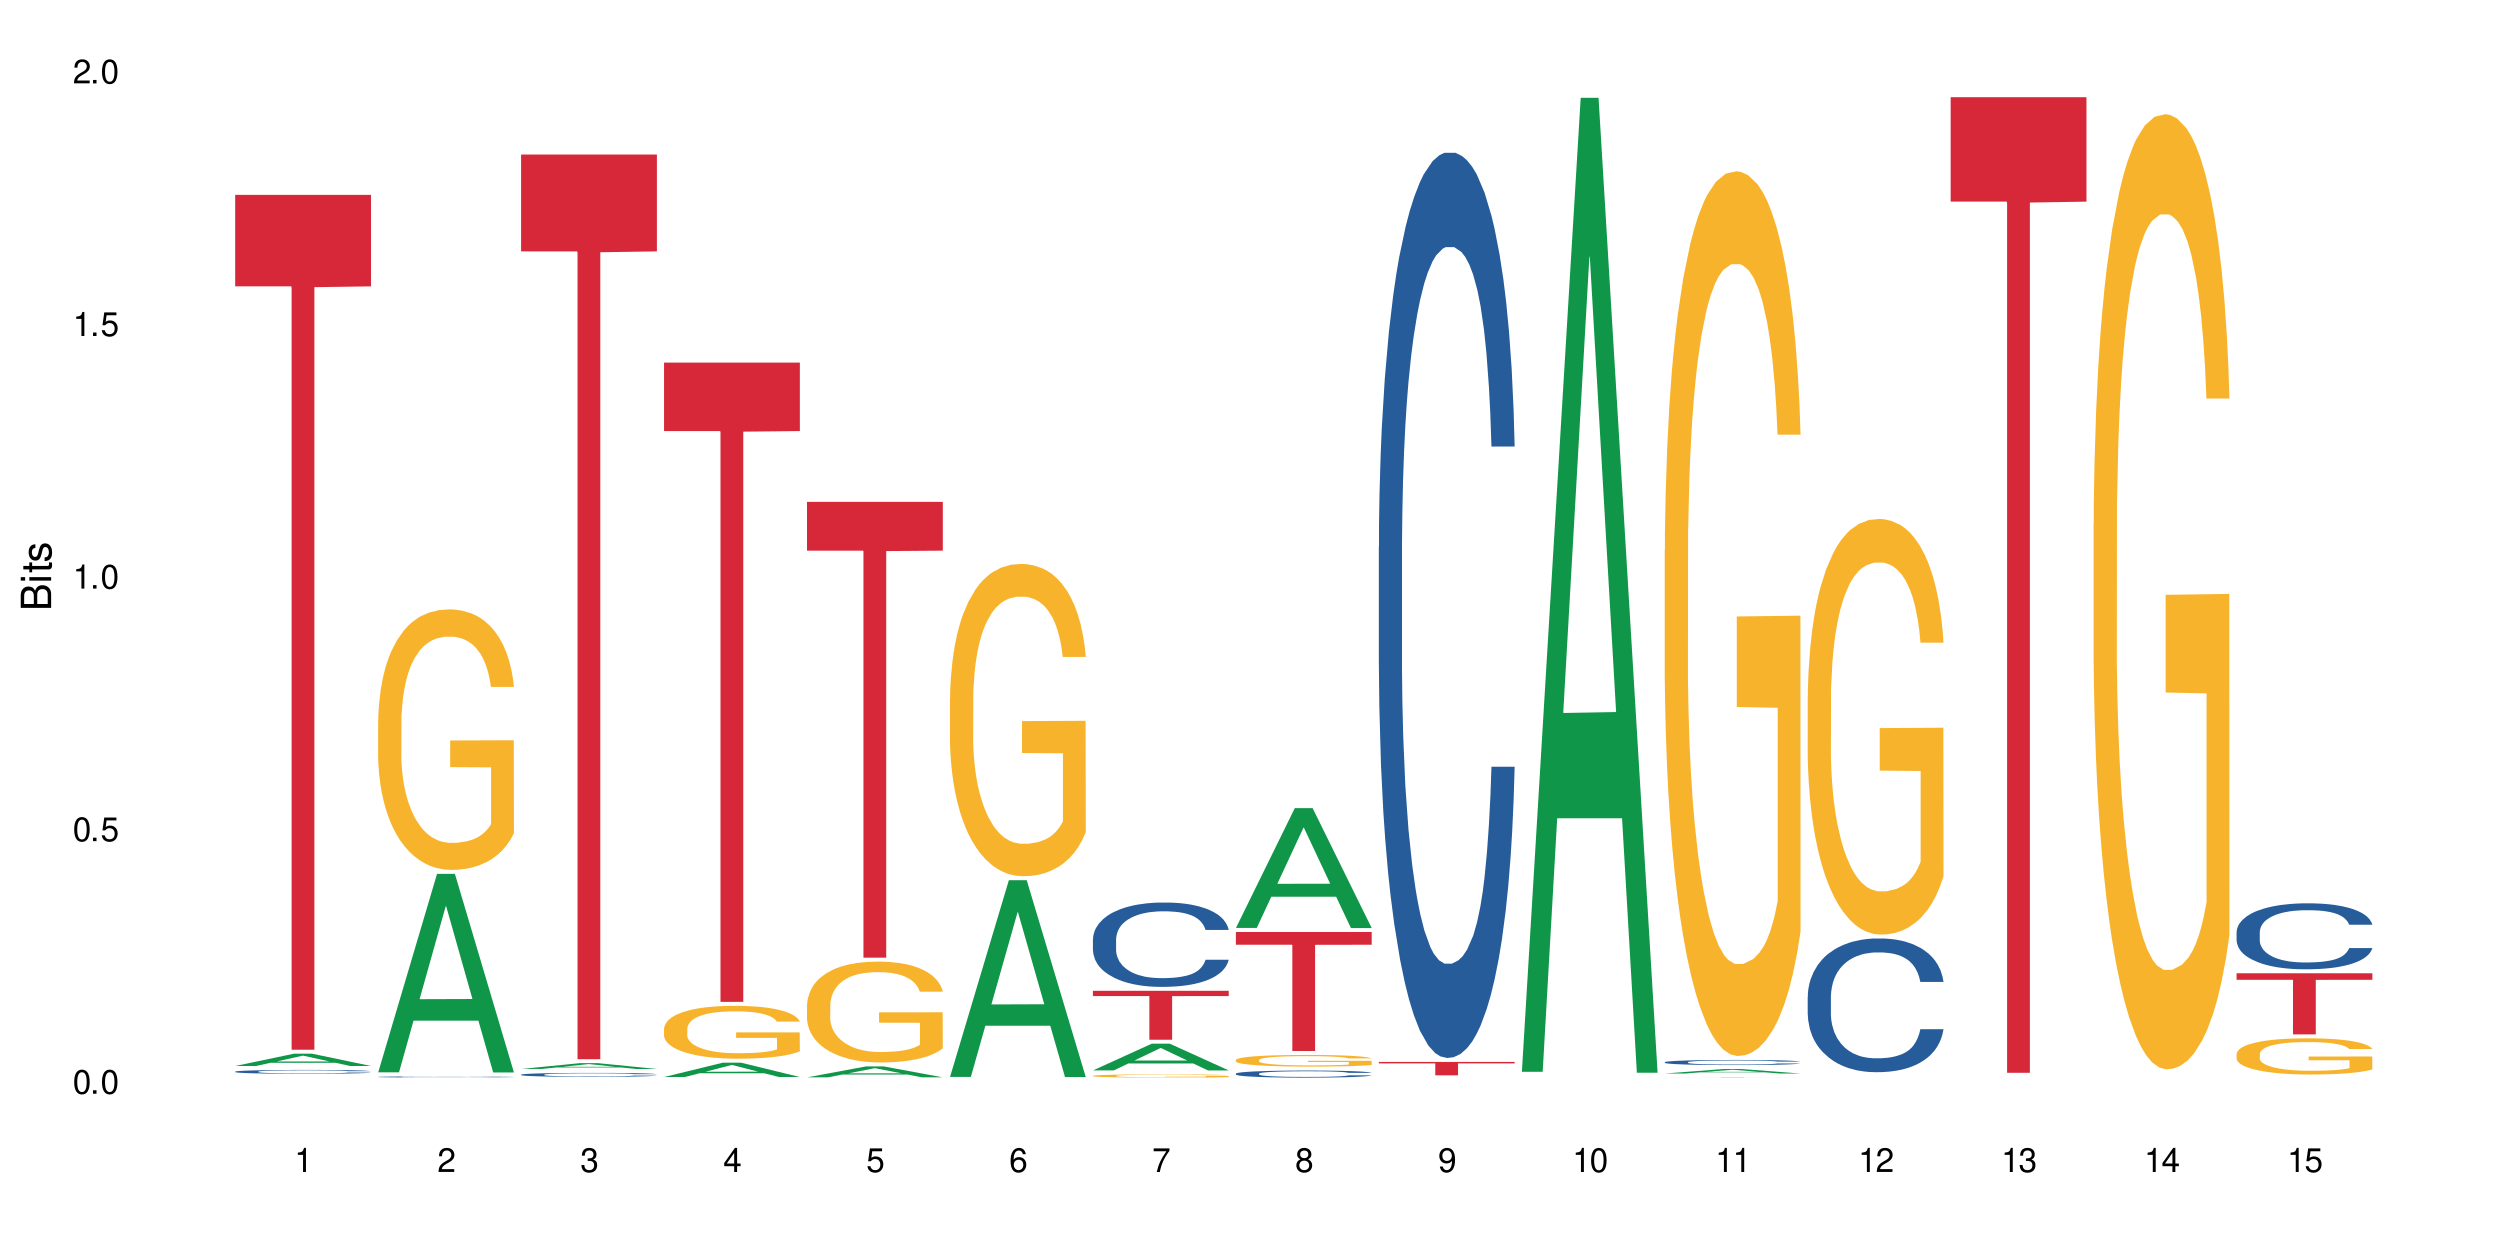 <?xml version="1.0" encoding="UTF-8"?>
<svg xmlns="http://www.w3.org/2000/svg" xmlns:xlink="http://www.w3.org/1999/xlink" width="720" height="360" viewBox="0 0 720 360">
<defs>
<g>
<g id="glyph-0-0">
</g>
<g id="glyph-0-1">
<path d="M 2.641 -6.938 C 2 -6.938 1.422 -6.656 1.078 -6.172 C 0.641 -5.562 0.406 -4.641 0.406 -3.359 C 0.406 -1.016 1.188 0.219 2.641 0.219 C 4.078 0.219 4.859 -1.016 4.859 -3.297 C 4.859 -4.641 4.656 -5.547 4.203 -6.172 C 3.844 -6.656 3.281 -6.938 2.641 -6.938 Z M 2.641 -6.188 C 3.547 -6.188 4 -5.25 4 -3.375 C 4 -1.406 3.562 -0.484 2.625 -0.484 C 1.734 -0.484 1.281 -1.438 1.281 -3.344 C 1.281 -5.25 1.734 -6.188 2.641 -6.188 Z M 2.641 -6.188 "/>
</g>
<g id="glyph-0-2">
<path d="M 1.828 -1 L 0.828 -1 L 0.828 0 L 1.828 0 Z M 1.828 -1 "/>
</g>
<g id="glyph-0-3">
<path d="M 4.562 -6.797 L 1.062 -6.797 L 0.547 -3.094 L 1.328 -3.094 C 1.719 -3.562 2.047 -3.734 2.578 -3.734 C 3.484 -3.734 4.062 -3.109 4.062 -2.094 C 4.062 -1.125 3.484 -0.531 2.578 -0.531 C 1.828 -0.531 1.375 -0.906 1.188 -1.672 L 0.328 -1.672 C 0.453 -1.109 0.547 -0.844 0.75 -0.594 C 1.125 -0.078 1.828 0.219 2.594 0.219 C 3.969 0.219 4.922 -0.781 4.922 -2.219 C 4.922 -3.562 4.031 -4.484 2.719 -4.484 C 2.25 -4.484 1.859 -4.359 1.469 -4.062 L 1.734 -5.969 L 4.562 -5.969 Z M 4.562 -6.797 "/>
</g>
<g id="glyph-0-4">
<path d="M 2.484 -4.938 L 2.484 0 L 3.328 0 L 3.328 -6.938 L 2.766 -6.938 C 2.469 -5.875 2.281 -5.734 0.984 -5.562 L 0.984 -4.938 Z M 2.484 -4.938 "/>
</g>
<g id="glyph-0-5">
<path d="M 4.859 -0.828 L 1.281 -0.828 C 1.359 -1.406 1.672 -1.781 2.5 -2.281 L 3.469 -2.828 C 4.406 -3.344 4.906 -4.062 4.906 -4.906 C 4.906 -5.484 4.672 -6.031 4.266 -6.406 C 3.859 -6.766 3.375 -6.938 2.719 -6.938 C 1.859 -6.938 1.219 -6.625 0.844 -6.031 C 0.609 -5.672 0.5 -5.234 0.484 -4.531 L 1.328 -4.531 C 1.359 -5.016 1.406 -5.281 1.531 -5.516 C 1.75 -5.938 2.188 -6.203 2.703 -6.203 C 3.469 -6.203 4.031 -5.641 4.031 -4.891 C 4.031 -4.344 3.719 -3.859 3.125 -3.516 L 2.234 -3 C 0.812 -2.172 0.406 -1.531 0.328 -0.016 L 4.859 -0.016 Z M 4.859 -0.828 "/>
</g>
<g id="glyph-0-6">
<path d="M 2.125 -3.188 L 2.578 -3.188 C 3.5 -3.188 3.984 -2.766 3.984 -1.922 C 3.984 -1.062 3.469 -0.531 2.594 -0.531 C 1.656 -0.531 1.203 -1 1.156 -2.016 L 0.312 -2.016 C 0.344 -1.453 0.438 -1.094 0.609 -0.781 C 0.953 -0.109 1.625 0.219 2.547 0.219 C 3.953 0.219 4.859 -0.625 4.859 -1.938 C 4.859 -2.828 4.516 -3.297 3.703 -3.594 C 4.344 -3.844 4.656 -4.328 4.656 -5.031 C 4.656 -6.219 3.875 -6.938 2.578 -6.938 C 1.203 -6.938 0.484 -6.172 0.453 -4.703 L 1.297 -4.703 C 1.312 -5.125 1.344 -5.359 1.453 -5.578 C 1.641 -5.969 2.062 -6.203 2.594 -6.203 C 3.344 -6.203 3.797 -5.75 3.797 -5 C 3.797 -4.516 3.609 -4.219 3.25 -4.047 C 3.016 -3.953 2.703 -3.922 2.125 -3.906 Z M 2.125 -3.188 "/>
</g>
<g id="glyph-0-7">
<path d="M 3.141 -1.672 L 3.141 0 L 3.984 0 L 3.984 -1.672 L 4.984 -1.672 L 4.984 -2.438 L 3.984 -2.438 L 3.984 -6.938 L 3.359 -6.938 L 0.266 -2.578 L 0.266 -1.672 Z M 3.141 -2.438 L 1 -2.438 L 3.141 -5.5 Z M 3.141 -2.438 "/>
</g>
<g id="glyph-0-8">
<path d="M 4.781 -5.125 C 4.609 -6.266 3.891 -6.938 2.844 -6.938 C 2.094 -6.938 1.422 -6.578 1.031 -5.953 C 0.594 -5.266 0.406 -4.422 0.406 -3.172 C 0.406 -2 0.578 -1.25 0.984 -0.641 C 1.359 -0.078 1.953 0.219 2.703 0.219 C 3.984 0.219 4.922 -0.75 4.922 -2.094 C 4.922 -3.375 4.062 -4.281 2.844 -4.281 C 2.172 -4.281 1.641 -4.031 1.281 -3.516 C 1.281 -5.234 1.828 -6.188 2.797 -6.188 C 3.391 -6.188 3.797 -5.797 3.938 -5.125 Z M 2.734 -3.531 C 3.547 -3.531 4.062 -2.953 4.062 -2.031 C 4.062 -1.156 3.484 -0.531 2.703 -0.531 C 1.922 -0.531 1.328 -1.188 1.328 -2.078 C 1.328 -2.938 1.906 -3.531 2.734 -3.531 Z M 2.734 -3.531 "/>
</g>
<g id="glyph-0-9">
<path d="M 4.984 -6.797 L 0.438 -6.797 L 0.438 -5.969 L 4.109 -5.969 C 2.5 -3.656 1.828 -2.234 1.328 0 L 2.219 0 C 2.594 -2.172 3.453 -4.047 4.984 -6.094 Z M 4.984 -6.797 "/>
</g>
<g id="glyph-0-10">
<path d="M 3.75 -3.656 C 4.469 -4.094 4.688 -4.438 4.688 -5.078 C 4.688 -6.172 3.844 -6.938 2.641 -6.938 C 1.438 -6.938 0.594 -6.172 0.594 -5.094 C 0.594 -4.438 0.812 -4.094 1.516 -3.656 C 0.734 -3.266 0.359 -2.703 0.359 -1.922 C 0.359 -0.656 1.281 0.219 2.641 0.219 C 3.984 0.219 4.922 -0.656 4.922 -1.922 C 4.922 -2.703 4.531 -3.266 3.75 -3.656 Z M 2.641 -6.188 C 3.359 -6.188 3.812 -5.75 3.812 -5.062 C 3.812 -4.406 3.344 -3.984 2.641 -3.984 C 1.922 -3.984 1.453 -4.406 1.453 -5.078 C 1.453 -5.75 1.922 -6.188 2.641 -6.188 Z M 2.641 -3.266 C 3.484 -3.266 4.062 -2.719 4.062 -1.906 C 4.062 -1.078 3.484 -0.531 2.625 -0.531 C 1.797 -0.531 1.219 -1.094 1.219 -1.906 C 1.219 -2.719 1.781 -3.266 2.641 -3.266 Z M 2.641 -3.266 "/>
</g>
<g id="glyph-0-11">
<path d="M 0.516 -1.578 C 0.672 -0.453 1.406 0.219 2.438 0.219 C 3.188 0.219 3.859 -0.141 4.266 -0.766 C 4.688 -1.453 4.891 -2.297 4.891 -3.547 C 4.891 -4.719 4.703 -5.453 4.312 -6.078 C 3.938 -6.641 3.344 -6.938 2.594 -6.938 C 1.297 -6.938 0.359 -5.969 0.359 -4.625 C 0.359 -3.344 1.234 -2.453 2.453 -2.453 C 3.094 -2.453 3.578 -2.672 4.016 -3.203 C 4 -1.484 3.469 -0.531 2.5 -0.531 C 1.906 -0.531 1.484 -0.906 1.359 -1.578 Z M 2.578 -6.203 C 3.375 -6.203 3.969 -5.531 3.969 -4.641 C 3.969 -3.797 3.391 -3.188 2.547 -3.188 C 1.734 -3.188 1.234 -3.766 1.234 -4.688 C 1.234 -5.562 1.797 -6.203 2.578 -6.203 Z M 2.578 -6.203 "/>
</g>
<g id="glyph-1-0">
</g>
<g id="glyph-1-1">
<path d="M 0 -0.953 L 0 -4.891 C 0 -5.719 -0.234 -6.344 -0.734 -6.797 C -1.188 -7.234 -1.812 -7.469 -2.5 -7.469 C -3.547 -7.469 -4.188 -7 -4.625 -5.875 C -4.984 -6.688 -5.625 -7.094 -6.531 -7.094 C -7.172 -7.094 -7.734 -6.859 -8.141 -6.391 C -8.562 -5.922 -8.75 -5.344 -8.75 -4.5 L -8.75 -0.953 Z M -4.984 -2.062 L -7.766 -2.062 L -7.766 -4.219 C -7.766 -4.844 -7.688 -5.203 -7.453 -5.5 C -7.219 -5.812 -6.859 -5.969 -6.375 -5.969 C -5.891 -5.969 -5.531 -5.812 -5.297 -5.5 C -5.062 -5.203 -4.984 -4.844 -4.984 -4.219 Z M -0.984 -2.062 L -4 -2.062 L -4 -4.781 C -4 -5.766 -3.438 -6.359 -2.484 -6.359 C -1.547 -6.359 -0.984 -5.766 -0.984 -4.781 Z M -0.984 -2.062 "/>
</g>
<g id="glyph-1-2">
<path d="M -6.281 -1.797 L -6.281 -0.797 L 0 -0.797 L 0 -1.797 Z M -8.75 -1.797 L -8.75 -0.797 L -7.484 -0.797 L -7.484 -1.797 Z M -8.75 -1.797 "/>
</g>
<g id="glyph-1-3">
<path d="M -6.281 -3.047 L -6.281 -2.016 L -8.016 -2.016 L -8.016 -1.016 L -6.281 -1.016 L -6.281 -0.172 L -5.469 -0.172 L -5.469 -1.016 L -0.719 -1.016 C -0.078 -1.016 0.281 -1.453 0.281 -2.234 C 0.281 -2.5 0.25 -2.719 0.188 -3.047 L -0.641 -3.047 C -0.609 -2.906 -0.594 -2.766 -0.594 -2.562 C -0.594 -2.141 -0.719 -2.016 -1.156 -2.016 L -5.469 -2.016 L -5.469 -3.047 Z M -6.281 -3.047 "/>
</g>
<g id="glyph-1-4">
<path d="M -4.531 -5.25 C -5.766 -5.25 -6.469 -4.422 -6.469 -2.969 C -6.469 -1.516 -5.719 -0.562 -4.547 -0.562 C -3.562 -0.562 -3.094 -1.062 -2.734 -2.562 L -2.516 -3.484 C -2.344 -4.188 -2.094 -4.469 -1.641 -4.469 C -1.047 -4.469 -0.641 -3.875 -0.641 -3 C -0.641 -2.453 -0.797 -2 -1.062 -1.75 C -1.25 -1.594 -1.422 -1.531 -1.875 -1.469 L -1.875 -0.406 C -0.422 -0.453 0.281 -1.266 0.281 -2.922 C 0.281 -4.5 -0.5 -5.516 -1.719 -5.516 C -2.656 -5.516 -3.172 -4.984 -3.469 -3.734 L -3.703 -2.766 C -3.891 -1.953 -4.156 -1.609 -4.594 -1.609 C -5.188 -1.609 -5.547 -2.125 -5.547 -2.938 C -5.547 -3.75 -5.203 -4.172 -4.531 -4.203 Z M -4.531 -5.25 "/>
</g>
</g>
</defs>
<rect x="-72" y="-36" width="864" height="432" fill="rgb(100%, 100%, 100%)" fill-opacity="1"/>
<path fill-rule="nonzero" fill="rgb(6.275%, 58.824%, 28.235%)" fill-opacity="1" d="M 67.73 307.004 L 67.773 307 L 84.695 303.457 L 89.836 303.457 L 106.844 307.008 L 100.867 307.008 L 96.605 306.082 L 77.926 306.082 L 73.75 307.004 L 67.73 307.004 L 79.723 305.699 L 94.895 305.695 L 87.328 304.039 L 87.246 304.035 L 87.16 304.043 L 79.684 305.695 L 79.723 305.699 Z M 67.73 307.004 "/>
<path fill-rule="nonzero" fill="rgb(14.51%, 36.078%, 60%)" fill-opacity="1" d="M 67.73 308.625 L 67.777 308.625 L 67.777 308.602 L 67.922 308.562 L 68.254 308.512 L 68.59 308.48 L 69.449 308.418 L 70.641 308.363 L 71.879 308.316 L 72.785 308.289 L 73.598 308.27 L 75.457 308.234 L 76.652 308.215 L 77.938 308.195 L 79.512 308.18 L 80.656 308.168 L 83.234 308.152 L 85.141 308.145 L 86.621 308.141 L 89.816 308.141 L 91.723 308.148 L 93.105 308.152 L 94.633 308.16 L 95.922 308.168 L 98.164 308.191 L 100.168 308.219 L 101.074 308.234 L 102.504 308.266 L 103.602 308.297 L 104.363 308.324 L 105.223 308.363 L 105.984 308.406 L 106.559 308.461 L 106.844 308.504 L 100.168 308.504 L 99.832 308.461 L 99.449 308.43 L 98.734 308.391 L 98.02 308.359 L 97.02 308.332 L 96.113 308.312 L 94.871 308.293 L 93.773 308.281 L 92.629 308.27 L 91.531 308.266 L 89.434 308.258 L 87 308.258 L 86.094 308.262 L 84.234 308.27 L 83.234 308.277 L 81.801 308.289 L 80.801 308.305 L 79.609 308.324 L 78.797 308.34 L 77.797 308.367 L 77.078 308.391 L 76.27 308.422 L 75.793 308.449 L 75.363 308.477 L 74.98 308.512 L 74.695 308.547 L 74.504 308.582 L 74.41 308.621 L 74.41 308.777 L 74.504 308.812 L 74.742 308.855 L 75.363 308.918 L 76.27 308.973 L 77.32 309.016 L 78.32 309.047 L 78.891 309.059 L 79.656 309.074 L 80.848 309.098 L 82.566 309.117 L 83.566 309.125 L 85.094 309.133 L 86.668 309.137 L 88.766 309.137 L 90.625 309.133 L 91.867 309.129 L 93.156 309.121 L 94.918 309.102 L 96.016 309.086 L 96.969 309.066 L 97.688 309.047 L 98.164 309.031 L 98.879 309 L 99.449 308.965 L 99.879 308.93 L 100.168 308.895 L 106.844 308.895 L 106.559 308.938 L 106.129 308.977 L 105.699 309.004 L 105.031 309.039 L 104.27 309.07 L 103.172 309.109 L 102.266 309.129 L 101.074 309.156 L 99.977 309.176 L 98.781 309.191 L 97.02 309.215 L 95.875 309.223 L 94.633 309.23 L 93.156 309.242 L 91.293 309.246 L 89.289 309.25 L 87.43 309.254 L 85.426 309.25 L 83.949 309.246 L 81.992 309.238 L 79.559 309.219 L 77.797 309.199 L 76.414 309.18 L 75.219 309.16 L 73.883 309.133 L 72.168 309.09 L 71.117 309.055 L 70.402 309.023 L 69.59 308.984 L 69.02 308.949 L 68.352 308.895 L 67.875 308.82 L 67.73 308.766 Z M 67.73 308.625 "/>
<path fill-rule="nonzero" fill="rgb(83.922%, 15.686%, 22.353%)" fill-opacity="1" d="M 67.73 56.117 L 106.844 56.117 L 106.844 82.473 L 90.543 82.703 L 90.543 302.324 L 83.984 302.324 L 83.984 82.934 L 83.891 82.473 L 67.73 82.473 Z M 67.73 56.117 "/>
<path fill-rule="nonzero" fill="rgb(6.275%, 58.824%, 28.235%)" fill-opacity="1" d="M 108.902 308.824 L 108.945 308.77 L 125.867 251.668 L 131.008 251.668 L 148.016 308.879 L 142.039 308.879 L 137.777 293.945 L 119.098 293.945 L 114.922 308.824 L 108.902 308.824 L 120.895 287.766 L 136.062 287.715 L 128.5 261.016 L 128.418 260.961 L 128.332 261.121 L 120.855 287.715 L 120.895 287.766 Z M 108.902 308.824 "/>
<path fill-rule="nonzero" fill="rgb(14.51%, 36.078%, 60%)" fill-opacity="1" d="M 108.902 310.148 L 108.949 310.148 L 108.949 310.141 L 109.094 310.129 L 109.426 310.117 L 109.762 310.105 L 110.621 310.09 L 111.812 310.074 L 113.051 310.062 L 113.957 310.055 L 114.77 310.047 L 116.629 310.039 L 117.82 310.031 L 119.109 310.027 L 120.684 310.023 L 121.828 310.02 L 124.406 310.016 L 126.312 310.012 L 132.895 310.012 L 134.277 310.016 L 135.805 310.016 L 137.094 310.02 L 139.336 310.027 L 141.336 310.035 L 142.242 310.039 L 143.676 310.047 L 144.773 310.055 L 145.535 310.062 L 146.395 310.074 L 147.156 310.086 L 147.73 310.102 L 148.016 310.113 L 141.336 310.113 L 141.004 310.102 L 140.621 310.094 L 139.906 310.082 L 139.191 310.074 L 138.191 310.066 L 137.285 310.059 L 136.043 310.055 L 134.945 310.051 L 133.801 310.047 L 132.703 310.047 L 130.605 310.043 L 128.172 310.043 L 127.266 310.047 L 125.406 310.047 L 124.406 310.051 L 122.973 310.055 L 121.973 310.059 L 120.781 310.062 L 119.969 310.066 L 118.969 310.074 L 118.25 310.082 L 117.441 310.09 L 116.965 310.098 L 116.535 310.105 L 116.152 310.117 L 115.867 310.125 L 115.676 310.137 L 115.582 310.145 L 115.582 310.191 L 115.676 310.199 L 115.914 310.211 L 116.535 310.23 L 117.441 310.246 L 118.488 310.258 L 119.492 310.266 L 120.062 310.27 L 120.828 310.273 L 122.02 310.277 L 123.738 310.285 L 124.738 310.289 L 133.039 310.289 L 134.324 310.285 L 136.09 310.281 L 137.188 310.277 L 138.141 310.27 L 138.859 310.266 L 139.336 310.262 L 140.051 310.254 L 140.621 310.242 L 141.051 310.234 L 141.336 310.223 L 148.016 310.223 L 147.73 310.234 L 147.301 310.246 L 146.871 310.254 L 146.203 310.262 L 145.441 310.273 L 144.344 310.281 L 143.438 310.289 L 142.242 310.297 L 141.148 310.301 L 139.953 310.305 L 138.191 310.312 L 137.043 310.316 L 135.805 310.316 L 134.324 310.32 L 132.465 310.32 L 130.461 310.324 L 126.598 310.324 L 125.121 310.32 L 123.164 310.32 L 120.73 310.312 L 118.969 310.309 L 117.582 310.305 L 116.391 310.297 L 115.055 310.289 L 113.34 310.277 L 112.289 310.266 L 111.574 310.258 L 110.762 310.25 L 110.191 310.238 L 109.523 310.223 L 109.047 310.203 L 108.902 310.188 Z M 108.902 310.148 "/>
<path fill-rule="nonzero" fill="rgb(96.863%, 70.196%, 16.863%)" fill-opacity="1" d="M 108.902 207.637 L 108.949 207.57 L 108.949 206.199 L 109.141 203.117 L 109.617 198.867 L 110.238 195.375 L 110.906 192.633 L 111.336 191.195 L 112.051 189.137 L 112.672 187.629 L 114.246 184.547 L 116.25 181.668 L 117.344 180.438 L 118.586 179.27 L 120.352 177.969 L 121.16 177.488 L 123.641 176.395 L 126.457 175.707 L 129.555 175.504 L 130.988 175.57 L 132.941 175.844 L 135.613 176.598 L 137.141 177.285 L 138.332 177.969 L 139.574 178.859 L 141.098 180.23 L 142.531 181.875 L 143.676 183.52 L 144.82 185.574 L 145.773 187.766 L 146.586 190.164 L 147.301 193.043 L 147.73 195.441 L 148.016 197.84 L 141.387 197.84 L 141.004 195.441 L 140.574 193.59 L 139.859 191.332 L 139.145 189.688 L 138.43 188.383 L 137.094 186.602 L 135.949 185.508 L 134.516 184.547 L 133.133 183.93 L 131.559 183.52 L 130.605 183.383 L 128.078 183.383 L 125.789 183.863 L 124.453 184.41 L 123.5 184.957 L 122.164 185.984 L 121.352 186.809 L 120.875 187.355 L 119.445 189.48 L 118.488 191.398 L 117.965 192.699 L 117.297 194.758 L 116.82 196.605 L 116.297 199.348 L 116.008 201.402 L 115.629 206.062 L 115.582 218.398 L 115.723 221 L 116.008 223.809 L 116.391 226.277 L 116.965 228.879 L 117.535 230.867 L 118.539 233.539 L 119.395 235.32 L 120.062 236.484 L 121.352 238.336 L 121.875 238.953 L 123.117 240.188 L 124.406 241.145 L 125.98 241.969 L 127.172 242.379 L 129.078 242.723 L 131.512 242.723 L 134.375 242.312 L 136.188 241.762 L 137.426 241.215 L 138.238 240.734 L 139.238 239.98 L 139.953 239.297 L 140.621 238.543 L 141.434 237.379 L 141.434 221 L 129.652 220.934 L 129.652 213.258 L 147.969 213.188 L 148.016 239.98 L 147.016 241.832 L 145.773 243.613 L 144.582 244.984 L 143.34 246.148 L 141.578 247.449 L 140.145 248.273 L 137.949 249.23 L 135.949 249.848 L 133.848 250.258 L 131.988 250.465 L 129.793 250.535 L 127.84 250.395 L 125.742 249.984 L 124.07 249.438 L 122.543 248.75 L 121.02 247.859 L 119.109 246.422 L 117.871 245.258 L 116.582 243.816 L 115.293 242.105 L 114.148 240.254 L 113.387 238.816 L 112.625 237.172 L 111.812 235.117 L 111.051 232.785 L 110.477 230.66 L 109.953 228.266 L 109.57 226.004 L 109.188 222.918 L 108.996 220.453 L 108.902 218.328 Z M 108.902 207.637 "/>
<path fill-rule="nonzero" fill="rgb(6.275%, 58.824%, 28.235%)" fill-opacity="1" d="M 150.074 307.859 L 150.117 307.859 L 167.039 306.184 L 172.18 306.184 L 189.188 307.863 L 183.211 307.863 L 178.949 307.426 L 160.27 307.426 L 156.09 307.859 L 150.074 307.859 L 162.066 307.242 L 177.234 307.242 L 169.672 306.461 L 169.59 306.457 L 169.504 306.461 L 162.027 307.242 L 162.066 307.242 Z M 150.074 307.859 "/>
<path fill-rule="nonzero" fill="rgb(14.51%, 36.078%, 60%)" fill-opacity="1" d="M 150.074 309.488 L 150.121 309.488 L 150.121 309.465 L 150.266 309.426 L 150.598 309.375 L 150.934 309.34 L 151.793 309.277 L 152.984 309.219 L 154.223 309.176 L 155.129 309.148 L 155.941 309.125 L 157.801 309.086 L 158.992 309.066 L 160.281 309.051 L 161.855 309.031 L 163 309.023 L 165.578 309.008 L 167.484 309 L 168.965 308.996 L 172.16 308.996 L 174.066 309 L 175.449 309.004 L 176.977 309.012 L 178.266 309.023 L 180.508 309.047 L 182.508 309.074 L 183.414 309.09 L 184.848 309.125 L 185.945 309.152 L 186.707 309.18 L 187.566 309.219 L 188.328 309.266 L 188.902 309.32 L 189.188 309.363 L 182.508 309.363 L 182.176 309.324 L 181.793 309.289 L 181.078 309.246 L 180.363 309.219 L 179.359 309.188 L 178.453 309.168 L 177.215 309.148 L 176.117 309.137 L 174.973 309.125 L 173.875 309.121 L 171.777 309.113 L 169.344 309.113 L 168.438 309.117 L 166.578 309.125 L 165.578 309.133 L 164.145 309.145 L 163.145 309.16 L 161.953 309.18 L 161.141 309.199 L 160.137 309.227 L 159.422 309.25 L 158.613 309.281 L 158.137 309.309 L 157.707 309.336 L 157.324 309.371 L 157.039 309.41 L 156.848 309.445 L 156.754 309.484 L 156.754 309.645 L 156.848 309.684 L 157.086 309.727 L 157.707 309.789 L 158.613 309.844 L 159.66 309.887 L 160.664 309.918 L 161.234 309.934 L 162 309.949 L 163.191 309.969 L 164.91 309.992 L 165.91 310 L 167.438 310.008 L 169.012 310.012 L 171.109 310.012 L 172.969 310.008 L 174.211 310.004 L 175.496 309.996 L 177.262 309.977 L 178.359 309.961 L 179.312 309.941 L 180.027 309.922 L 180.508 309.902 L 181.223 309.871 L 181.793 309.836 L 182.223 309.801 L 182.508 309.766 L 189.188 309.766 L 188.902 309.809 L 188.473 309.848 L 188.043 309.879 L 187.375 309.914 L 186.613 309.945 L 185.516 309.98 L 184.609 310.004 L 183.414 310.031 L 182.32 310.051 L 181.125 310.07 L 179.359 310.09 L 178.215 310.102 L 176.977 310.109 L 175.496 310.117 L 173.637 310.125 L 171.633 310.129 L 167.77 310.129 L 166.293 310.125 L 164.336 310.113 L 161.902 310.098 L 160.137 310.078 L 158.754 310.059 L 157.562 310.035 L 156.227 310.008 L 154.512 309.961 L 153.461 309.926 L 152.746 309.898 L 151.934 309.859 L 151.363 309.82 L 150.695 309.762 L 150.219 309.691 L 150.074 309.633 Z M 150.074 309.488 "/>
<path fill-rule="nonzero" fill="rgb(83.922%, 15.686%, 22.353%)" fill-opacity="1" d="M 150.074 44.508 L 189.188 44.508 L 189.188 72.398 L 172.887 72.645 L 172.887 305.051 L 166.328 305.051 L 166.328 72.887 L 166.234 72.398 L 150.074 72.398 Z M 150.074 44.508 "/>
<path fill-rule="nonzero" fill="rgb(6.275%, 58.824%, 28.235%)" fill-opacity="1" d="M 191.246 310.18 L 191.289 310.176 L 208.211 306.039 L 213.352 306.039 L 230.359 310.184 L 224.383 310.184 L 220.121 309.102 L 201.441 309.102 L 197.262 310.18 L 191.246 310.18 L 203.238 308.652 L 218.406 308.648 L 210.844 306.715 L 210.762 306.711 L 210.676 306.723 L 203.195 308.648 L 203.238 308.652 Z M 191.246 310.18 "/>
<path fill-rule="nonzero" fill="rgb(96.863%, 70.196%, 16.863%)" fill-opacity="1" d="M 191.246 296.203 L 191.293 296.188 L 191.293 295.91 L 191.484 295.285 L 191.961 294.422 L 192.582 293.715 L 193.25 293.156 L 193.68 292.867 L 194.395 292.449 L 195.016 292.145 L 196.59 291.516 L 198.59 290.934 L 199.688 290.684 L 200.93 290.445 L 202.695 290.184 L 203.504 290.086 L 205.984 289.863 L 208.801 289.723 L 211.898 289.684 L 213.332 289.695 L 215.285 289.75 L 217.957 289.906 L 219.484 290.043 L 220.676 290.184 L 221.918 290.363 L 223.441 290.641 L 224.875 290.977 L 226.02 291.309 L 227.164 291.727 L 228.117 292.172 L 228.93 292.656 L 229.645 293.242 L 230.074 293.727 L 230.359 294.215 L 223.73 294.215 L 223.348 293.727 L 222.918 293.352 L 222.203 292.895 L 221.488 292.559 L 220.77 292.297 L 219.438 291.934 L 218.293 291.711 L 216.859 291.516 L 215.477 291.391 L 213.902 291.309 L 212.949 291.281 L 210.422 291.281 L 208.133 291.379 L 206.797 291.488 L 205.84 291.602 L 204.508 291.809 L 203.695 291.977 L 203.219 292.086 L 201.789 292.52 L 200.832 292.906 L 200.309 293.172 L 199.641 293.59 L 199.164 293.965 L 198.641 294.52 L 198.352 294.938 L 197.973 295.883 L 197.922 298.383 L 198.066 298.914 L 198.352 299.484 L 198.734 299.984 L 199.309 300.512 L 199.879 300.914 L 200.883 301.457 L 201.738 301.816 L 202.406 302.055 L 203.695 302.43 L 204.219 302.555 L 205.461 302.805 L 206.746 303 L 208.32 303.168 L 209.516 303.25 L 211.422 303.32 L 213.855 303.32 L 216.719 303.234 L 218.531 303.125 L 219.77 303.012 L 220.582 302.914 L 221.582 302.762 L 222.297 302.625 L 222.965 302.473 L 223.777 302.234 L 223.777 298.914 L 211.996 298.898 L 211.996 297.34 L 230.312 297.328 L 230.359 302.762 L 229.355 303.137 L 228.117 303.5 L 226.926 303.777 L 225.684 304.016 L 223.918 304.277 L 222.488 304.445 L 220.293 304.641 L 218.293 304.766 L 216.191 304.848 L 214.332 304.891 L 212.137 304.902 L 210.184 304.875 L 208.082 304.793 L 206.414 304.68 L 204.887 304.543 L 203.359 304.363 L 201.453 304.07 L 200.215 303.832 L 198.926 303.543 L 197.637 303.195 L 196.492 302.82 L 195.73 302.527 L 194.965 302.191 L 194.156 301.777 L 193.391 301.305 L 192.82 300.871 L 192.297 300.387 L 191.914 299.926 L 191.531 299.301 L 191.34 298.801 L 191.246 298.371 Z M 191.246 296.203 "/>
<path fill-rule="nonzero" fill="rgb(83.922%, 15.686%, 22.353%)" fill-opacity="1" d="M 191.246 104.434 L 230.359 104.434 L 230.359 124.141 L 214.059 124.316 L 214.059 288.547 L 207.5 288.547 L 207.5 124.488 L 207.402 124.141 L 191.246 124.141 Z M 191.246 104.434 "/>
<path fill-rule="nonzero" fill="rgb(6.275%, 58.824%, 28.235%)" fill-opacity="1" d="M 232.418 310.277 L 232.461 310.277 L 249.383 307.129 L 254.523 307.129 L 271.531 310.281 L 265.555 310.281 L 261.293 309.457 L 242.613 309.457 L 238.434 310.277 L 232.418 310.277 L 244.41 309.117 L 259.578 309.113 L 252.016 307.641 L 251.934 307.641 L 251.848 307.648 L 244.367 309.113 L 244.41 309.117 Z M 232.418 310.277 "/>
<path fill-rule="nonzero" fill="rgb(96.863%, 70.196%, 16.863%)" fill-opacity="1" d="M 232.418 289.387 L 232.465 289.359 L 232.465 288.832 L 232.656 287.637 L 233.133 285.992 L 233.754 284.641 L 234.422 283.578 L 234.852 283.02 L 235.566 282.227 L 236.188 281.641 L 237.758 280.449 L 239.762 279.332 L 240.859 278.855 L 242.102 278.406 L 243.863 277.902 L 244.676 277.715 L 247.156 277.293 L 249.969 277.027 L 253.07 276.945 L 254.504 276.973 L 256.457 277.078 L 259.129 277.371 L 260.656 277.637 L 261.848 277.902 L 263.086 278.246 L 264.613 278.777 L 266.047 279.414 L 267.191 280.051 L 268.336 280.848 L 269.289 281.695 L 270.098 282.625 L 270.816 283.738 L 271.246 284.664 L 271.531 285.594 L 264.898 285.594 L 264.52 284.664 L 264.09 283.949 L 263.375 283.074 L 262.66 282.438 L 261.941 281.934 L 260.609 281.242 L 259.461 280.82 L 258.031 280.449 L 256.648 280.211 L 255.074 280.051 L 254.121 279.996 L 251.594 279.996 L 249.305 280.184 L 247.969 280.395 L 247.012 280.605 L 245.676 281.004 L 244.867 281.324 L 244.391 281.535 L 242.957 282.359 L 242.004 283.102 L 241.48 283.605 L 240.812 284.398 L 240.336 285.117 L 239.812 286.176 L 239.523 286.973 L 239.145 288.777 L 239.094 293.551 L 239.238 294.559 L 239.523 295.648 L 239.906 296.602 L 240.48 297.609 L 241.051 298.379 L 242.051 299.414 L 242.91 300.105 L 243.578 300.555 L 244.867 301.27 L 245.391 301.512 L 246.633 301.988 L 247.918 302.359 L 249.492 302.676 L 250.688 302.836 L 252.594 302.969 L 255.027 302.969 L 257.887 302.809 L 259.699 302.598 L 260.941 302.387 L 261.754 302.199 L 262.754 301.906 L 263.469 301.645 L 264.137 301.352 L 264.949 300.898 L 264.949 294.559 L 253.168 294.535 L 253.168 291.562 L 271.484 291.535 L 271.531 301.906 L 270.527 302.625 L 269.289 303.312 L 268.098 303.844 L 266.855 304.297 L 265.09 304.801 L 263.66 305.117 L 261.465 305.488 L 259.461 305.727 L 257.363 305.887 L 255.504 305.965 L 253.309 305.992 L 251.355 305.941 L 249.254 305.781 L 247.586 305.57 L 246.059 305.305 L 244.531 304.957 L 242.625 304.402 L 241.387 303.949 L 240.098 303.395 L 238.809 302.73 L 237.664 302.016 L 236.902 301.457 L 236.137 300.82 L 235.328 300.023 L 234.562 299.121 L 233.992 298.301 L 233.465 297.371 L 233.086 296.496 L 232.703 295.305 L 232.512 294.348 L 232.418 293.527 Z M 232.418 289.387 "/>
<path fill-rule="nonzero" fill="rgb(83.922%, 15.686%, 22.353%)" fill-opacity="1" d="M 232.418 144.535 L 271.531 144.535 L 271.531 158.586 L 255.23 158.711 L 255.23 275.812 L 248.672 275.812 L 248.672 158.832 L 248.574 158.586 L 232.418 158.586 Z M 232.418 144.535 "/>
<path fill-rule="nonzero" fill="rgb(6.275%, 58.824%, 28.235%)" fill-opacity="1" d="M 273.59 310.152 L 273.629 310.098 L 290.555 253.492 L 295.695 253.492 L 312.703 310.203 L 306.727 310.203 L 302.465 295.402 L 283.785 295.402 L 279.605 310.152 L 273.59 310.152 L 285.582 289.277 L 300.75 289.223 L 293.188 262.758 L 293.105 262.707 L 293.02 262.863 L 285.539 289.223 L 285.582 289.277 Z M 273.59 310.152 "/>
<path fill-rule="nonzero" fill="rgb(96.863%, 70.196%, 16.863%)" fill-opacity="1" d="M 273.59 200.934 L 273.637 200.852 L 273.637 199.211 L 273.828 195.512 L 274.305 190.418 L 274.926 186.23 L 275.594 182.945 L 276.023 181.219 L 276.738 178.754 L 277.355 176.949 L 278.93 173.25 L 280.934 169.801 L 282.031 168.32 L 283.273 166.926 L 285.035 165.363 L 285.848 164.789 L 288.328 163.477 L 291.141 162.652 L 294.242 162.406 L 295.672 162.488 L 297.629 162.816 L 300.301 163.723 L 301.828 164.543 L 303.02 165.363 L 304.258 166.434 L 305.785 168.074 L 307.215 170.047 L 308.363 172.02 L 309.508 174.484 L 310.461 177.113 L 311.27 179.988 L 311.988 183.438 L 312.414 186.312 L 312.703 189.188 L 306.07 189.188 L 305.691 186.312 L 305.262 184.094 L 304.547 181.383 L 303.832 179.41 L 303.113 177.852 L 301.777 175.715 L 300.633 174.402 L 299.203 173.25 L 297.82 172.512 L 296.246 172.02 L 295.293 171.855 L 292.766 171.855 L 290.473 172.43 L 289.141 173.086 L 288.184 173.742 L 286.848 174.977 L 286.039 175.961 L 285.562 176.617 L 284.129 179.164 L 283.176 181.465 L 282.652 183.027 L 281.984 185.492 L 281.508 187.707 L 280.98 190.996 L 280.695 193.461 L 280.316 199.047 L 280.266 213.832 L 280.41 216.953 L 280.695 220.32 L 281.078 223.277 L 281.648 226.402 L 282.223 228.781 L 283.223 231.988 L 284.082 234.121 L 284.75 235.52 L 286.039 237.738 L 286.562 238.477 L 287.805 239.953 L 289.09 241.105 L 290.664 242.09 L 291.859 242.582 L 293.766 242.996 L 296.199 242.996 L 299.059 242.5 L 300.871 241.844 L 302.113 241.188 L 302.922 240.613 L 303.926 239.707 L 304.641 238.887 L 305.309 237.984 L 306.121 236.586 L 306.121 216.953 L 294.34 216.871 L 294.34 207.672 L 312.656 207.59 L 312.703 239.707 L 311.699 241.926 L 310.461 244.062 L 309.27 245.707 L 308.027 247.102 L 306.262 248.664 L 304.832 249.648 L 302.637 250.797 L 300.633 251.539 L 298.535 252.031 L 296.676 252.277 L 294.48 252.359 L 292.527 252.195 L 290.426 251.703 L 288.758 251.043 L 287.23 250.223 L 285.703 249.156 L 283.797 247.43 L 282.555 246.035 L 281.27 244.309 L 279.98 242.254 L 278.836 240.035 L 278.074 238.312 L 277.309 236.34 L 276.5 233.875 L 275.734 231.082 L 275.164 228.535 L 274.637 225.66 L 274.258 222.949 L 273.875 219.254 L 273.684 216.297 L 273.59 213.75 Z M 273.59 200.934 "/>
<path fill-rule="nonzero" fill="rgb(6.275%, 58.824%, 28.235%)" fill-opacity="1" d="M 314.762 308.277 L 314.801 308.273 L 331.727 300.57 L 336.867 300.57 L 353.875 308.285 L 347.898 308.285 L 343.637 306.273 L 324.957 306.273 L 320.777 308.277 L 314.762 308.277 L 326.754 305.438 L 341.922 305.43 L 334.359 301.828 L 334.273 301.824 L 334.191 301.844 L 326.711 305.43 L 326.754 305.438 Z M 314.762 308.277 "/>
<path fill-rule="nonzero" fill="rgb(14.51%, 36.078%, 60%)" fill-opacity="1" d="M 314.762 270.508 L 314.809 270.484 L 314.809 269.953 L 314.953 269.109 L 315.285 268.043 L 315.621 267.309 L 316.477 266 L 317.672 264.734 L 318.91 263.758 L 319.816 263.18 L 320.629 262.738 L 322.488 261.914 L 323.68 261.492 L 324.969 261.117 L 326.543 260.738 L 327.688 260.516 L 330.262 260.164 L 332.172 260.008 L 333.648 259.941 L 336.844 259.941 L 338.754 260.027 L 340.137 260.141 L 341.664 260.316 L 342.949 260.516 L 345.191 261.004 L 347.195 261.629 L 348.102 261.984 L 349.531 262.672 L 350.629 263.336 L 351.395 263.914 L 352.25 264.734 L 353.016 265.734 L 353.586 266.867 L 353.875 267.82 L 347.195 267.82 L 346.863 266.934 L 346.48 266.246 L 345.766 265.336 L 345.051 264.691 L 344.047 264.047 L 343.141 263.625 L 341.902 263.203 L 340.805 262.938 L 339.66 262.738 L 338.562 262.605 L 336.465 262.473 L 334.031 262.473 L 333.125 262.516 L 331.266 262.691 L 330.262 262.848 L 328.832 263.16 L 327.832 263.449 L 326.637 263.891 L 325.828 264.27 L 324.824 264.848 L 324.109 265.355 L 323.297 266.09 L 322.82 266.645 L 322.391 267.266 L 322.012 268 L 321.727 268.773 L 321.535 269.598 L 321.438 270.395 L 321.438 273.836 L 321.535 274.637 L 321.773 275.566 L 322.391 276.922 L 323.297 278.098 L 324.348 279.031 L 325.352 279.695 L 325.922 280.008 L 326.684 280.363 L 327.879 280.809 L 329.594 281.25 L 330.598 281.43 L 332.121 281.605 L 333.695 281.695 L 335.797 281.695 L 337.656 281.605 L 338.895 281.496 L 340.184 281.316 L 341.949 280.941 L 343.047 280.586 L 344 280.164 L 344.715 279.742 L 345.191 279.387 L 345.906 278.699 L 346.48 277.945 L 346.91 277.168 L 347.195 276.41 L 353.875 276.41 L 353.586 277.301 L 353.16 278.164 L 352.73 278.809 L 352.062 279.586 L 351.297 280.273 L 350.199 281.051 L 349.293 281.562 L 348.102 282.117 L 347.004 282.539 L 345.812 282.918 L 344.047 283.359 L 342.902 283.582 L 341.664 283.781 L 340.184 283.961 L 338.324 284.113 L 336.32 284.203 L 334.461 284.227 L 332.457 284.18 L 330.977 284.094 L 329.023 283.895 L 326.59 283.492 L 324.824 283.07 L 323.441 282.648 L 322.25 282.207 L 320.914 281.605 L 319.195 280.629 L 318.148 279.875 L 317.434 279.254 L 316.621 278.387 L 316.047 277.609 L 315.379 276.367 L 314.902 274.793 L 314.762 273.57 Z M 314.762 270.508 "/>
<path fill-rule="nonzero" fill="rgb(96.863%, 70.196%, 16.863%)" fill-opacity="1" d="M 314.762 309.824 L 314.809 309.824 L 314.809 309.805 L 315 309.766 L 315.477 309.715 L 316.098 309.668 L 316.766 309.637 L 317.191 309.617 L 317.91 309.59 L 318.527 309.574 L 320.102 309.535 L 322.105 309.496 L 323.203 309.48 L 324.445 309.469 L 326.207 309.453 L 327.02 309.445 L 329.5 309.43 L 332.312 309.422 L 336.844 309.422 L 338.801 309.426 L 341.473 309.434 L 343 309.441 L 344.191 309.453 L 345.43 309.461 L 346.957 309.48 L 348.387 309.5 L 349.531 309.52 L 350.68 309.547 L 351.633 309.574 L 352.441 309.605 L 353.16 309.641 L 353.586 309.672 L 353.875 309.699 L 347.242 309.699 L 346.863 309.672 L 346.434 309.648 L 345.719 309.617 L 345 309.598 L 344.285 309.582 L 342.949 309.559 L 341.805 309.547 L 340.375 309.535 L 338.992 309.527 L 337.418 309.52 L 333.938 309.52 L 331.645 309.523 L 330.309 309.531 L 329.355 309.539 L 328.02 309.551 L 327.211 309.562 L 326.734 309.57 L 325.301 309.598 L 324.348 309.621 L 323.824 309.637 L 323.156 309.66 L 322.68 309.684 L 322.152 309.719 L 321.867 309.746 L 321.484 309.805 L 321.438 309.957 L 321.582 309.992 L 321.867 310.027 L 322.25 310.059 L 322.82 310.09 L 323.395 310.117 L 324.395 310.148 L 325.254 310.172 L 325.922 310.188 L 327.211 310.211 L 327.734 310.219 L 328.977 310.23 L 330.262 310.246 L 331.836 310.254 L 333.031 310.262 L 334.938 310.266 L 337.371 310.266 L 340.23 310.258 L 342.043 310.254 L 343.285 310.246 L 344.094 310.238 L 345.098 310.23 L 345.812 310.223 L 346.48 310.211 L 347.293 310.195 L 347.293 309.992 L 335.508 309.992 L 335.508 309.895 L 353.824 309.895 L 353.875 310.23 L 352.871 310.254 L 351.633 310.277 L 350.438 310.293 L 349.199 310.309 L 347.434 310.324 L 346.004 310.332 L 343.809 310.348 L 341.805 310.355 L 339.707 310.359 L 337.848 310.363 L 335.652 310.363 L 333.695 310.359 L 331.598 310.355 L 329.93 310.348 L 328.402 310.34 L 326.875 310.328 L 324.969 310.312 L 323.727 310.297 L 322.441 310.277 L 321.152 310.258 L 320.008 310.234 L 319.246 310.215 L 318.48 310.195 L 317.672 310.168 L 316.906 310.141 L 316.336 310.113 L 315.809 310.082 L 315.43 310.055 L 315.047 310.016 L 314.855 309.984 L 314.762 309.957 Z M 314.762 309.824 "/>
<path fill-rule="nonzero" fill="rgb(83.922%, 15.686%, 22.353%)" fill-opacity="1" d="M 314.762 285.359 L 353.875 285.359 L 353.875 286.867 L 337.574 286.879 L 337.574 299.434 L 331.016 299.434 L 331.016 286.895 L 330.918 286.867 L 314.762 286.867 Z M 314.762 285.359 "/>
<path fill-rule="nonzero" fill="rgb(6.275%, 58.824%, 28.235%)" fill-opacity="1" d="M 355.934 267.246 L 355.973 267.211 L 372.898 232.746 L 378.039 232.746 L 395.047 267.277 L 389.07 267.277 L 384.809 258.266 L 366.129 258.266 L 361.949 267.246 L 355.934 267.246 L 367.926 254.535 L 383.094 254.504 L 375.531 238.391 L 375.445 238.355 L 375.363 238.453 L 367.883 254.504 L 367.926 254.535 Z M 355.934 267.246 "/>
<path fill-rule="nonzero" fill="rgb(14.51%, 36.078%, 60%)" fill-opacity="1" d="M 355.934 309.207 L 355.98 309.207 L 355.98 309.16 L 356.125 309.09 L 356.457 309 L 356.789 308.938 L 357.648 308.828 L 358.844 308.723 L 360.082 308.641 L 360.988 308.59 L 361.801 308.555 L 363.66 308.484 L 364.852 308.449 L 366.141 308.418 L 367.715 308.387 L 368.859 308.367 L 371.434 308.336 L 373.344 308.324 L 374.82 308.316 L 378.016 308.316 L 379.926 308.324 L 381.309 308.336 L 382.836 308.348 L 384.121 308.367 L 386.363 308.406 L 388.367 308.461 L 389.273 308.488 L 390.703 308.547 L 391.801 308.605 L 392.566 308.652 L 393.422 308.723 L 394.188 308.805 L 394.758 308.902 L 395.047 308.98 L 388.367 308.98 L 388.035 308.906 L 387.652 308.848 L 386.938 308.773 L 386.223 308.719 L 385.219 308.664 L 384.312 308.629 L 383.074 308.594 L 381.977 308.57 L 380.832 308.555 L 379.734 308.543 L 377.637 308.531 L 375.203 308.531 L 374.297 308.535 L 372.438 308.551 L 371.434 308.562 L 370.004 308.59 L 369 308.613 L 367.809 308.652 L 367 308.684 L 365.996 308.73 L 365.281 308.773 L 364.469 308.836 L 363.992 308.883 L 363.562 308.934 L 363.184 308.996 L 362.895 309.062 L 362.707 309.129 L 362.609 309.199 L 362.609 309.488 L 362.707 309.555 L 362.945 309.633 L 363.562 309.746 L 364.469 309.848 L 365.52 309.926 L 366.52 309.98 L 367.094 310.008 L 367.855 310.039 L 369.051 310.074 L 370.766 310.113 L 371.77 310.125 L 373.293 310.141 L 374.867 310.148 L 376.969 310.148 L 378.828 310.141 L 380.066 310.133 L 381.355 310.117 L 383.121 310.086 L 384.219 310.055 L 385.172 310.02 L 385.887 309.984 L 386.363 309.953 L 387.078 309.898 L 387.652 309.832 L 388.082 309.77 L 388.367 309.703 L 395.047 309.703 L 394.758 309.777 L 394.328 309.852 L 393.902 309.906 L 393.234 309.973 L 392.469 310.031 L 391.371 310.094 L 390.465 310.137 L 389.273 310.184 L 388.176 310.219 L 386.984 310.254 L 385.219 310.289 L 384.074 310.309 L 382.836 310.324 L 381.355 310.34 L 379.496 310.352 L 377.492 310.359 L 375.633 310.363 L 373.629 310.359 L 372.148 310.352 L 370.195 310.336 L 367.762 310.301 L 365.996 310.266 L 364.613 310.23 L 363.422 310.191 L 362.086 310.141 L 360.367 310.059 L 359.32 309.996 L 358.602 309.945 L 357.793 309.871 L 357.219 309.805 L 356.551 309.699 L 356.074 309.566 L 355.934 309.465 Z M 355.934 309.207 "/>
<path fill-rule="nonzero" fill="rgb(96.863%, 70.196%, 16.863%)" fill-opacity="1" d="M 355.934 305.262 L 355.98 305.262 L 355.98 305.199 L 356.172 305.059 L 356.648 304.871 L 357.27 304.715 L 357.938 304.59 L 358.363 304.527 L 359.082 304.434 L 359.699 304.367 L 361.273 304.23 L 363.277 304.102 L 364.375 304.043 L 365.613 303.992 L 367.379 303.934 L 368.191 303.914 L 370.672 303.863 L 373.484 303.832 L 376.586 303.824 L 378.016 303.828 L 379.973 303.84 L 382.645 303.871 L 384.172 303.902 L 385.363 303.934 L 386.602 303.973 L 388.129 304.035 L 389.559 304.109 L 390.703 304.184 L 391.848 304.273 L 392.805 304.371 L 393.613 304.48 L 394.328 304.609 L 394.758 304.715 L 395.047 304.824 L 388.414 304.824 L 388.035 304.715 L 387.605 304.633 L 386.891 304.531 L 386.172 304.457 L 385.457 304.402 L 384.121 304.32 L 382.977 304.273 L 381.547 304.23 L 380.164 304.199 L 378.59 304.184 L 377.637 304.176 L 375.105 304.176 L 372.816 304.199 L 371.48 304.223 L 370.527 304.246 L 369.191 304.293 L 368.383 304.328 L 367.906 304.355 L 366.473 304.449 L 365.52 304.535 L 364.996 304.594 L 364.328 304.688 L 363.852 304.77 L 363.324 304.891 L 363.039 304.984 L 362.656 305.191 L 362.609 305.746 L 362.754 305.859 L 363.039 305.988 L 363.422 306.098 L 363.992 306.215 L 364.566 306.305 L 365.566 306.422 L 366.426 306.504 L 367.094 306.555 L 368.383 306.637 L 368.906 306.664 L 370.148 306.719 L 371.434 306.762 L 373.008 306.801 L 374.199 306.82 L 376.109 306.832 L 378.543 306.832 L 381.402 306.816 L 383.215 306.789 L 384.457 306.766 L 385.266 306.746 L 386.27 306.711 L 386.984 306.68 L 387.652 306.648 L 388.461 306.594 L 388.461 305.859 L 376.68 305.859 L 376.68 305.516 L 394.996 305.512 L 395.047 306.711 L 394.043 306.793 L 392.805 306.875 L 391.609 306.934 L 390.371 306.988 L 388.605 307.047 L 387.176 307.082 L 384.98 307.125 L 382.977 307.152 L 380.879 307.172 L 379.02 307.18 L 376.824 307.184 L 374.867 307.176 L 372.77 307.16 L 371.102 307.133 L 369.574 307.105 L 368.047 307.062 L 366.141 307 L 364.898 306.949 L 363.613 306.883 L 362.324 306.805 L 361.18 306.723 L 360.414 306.66 L 359.652 306.586 L 358.844 306.492 L 358.078 306.391 L 357.508 306.293 L 356.98 306.188 L 356.602 306.086 L 356.219 305.945 L 356.027 305.836 L 355.934 305.742 Z M 355.934 305.262 "/>
<path fill-rule="nonzero" fill="rgb(83.922%, 15.686%, 22.353%)" fill-opacity="1" d="M 355.934 268.41 L 395.047 268.41 L 395.047 272.082 L 378.746 272.113 L 378.746 302.691 L 372.188 302.691 L 372.188 272.145 L 372.09 272.082 L 355.934 272.082 Z M 355.934 268.41 "/>
<path fill-rule="nonzero" fill="rgb(14.51%, 36.078%, 60%)" fill-opacity="1" d="M 397.105 157.434 L 397.152 157.195 L 397.152 151.477 L 397.293 142.422 L 397.629 130.984 L 397.961 123.117 L 398.82 109.059 L 400.012 95.477 L 401.254 84.992 L 402.16 78.793 L 402.973 74.027 L 404.832 65.211 L 406.023 60.684 L 407.312 56.633 L 408.887 52.582 L 410.031 50.199 L 412.605 46.387 L 414.516 44.719 L 415.992 44.004 L 419.188 44.004 L 421.098 44.957 L 422.48 46.148 L 424.008 48.055 L 425.293 50.199 L 427.535 55.441 L 429.539 62.113 L 430.445 65.926 L 431.875 73.312 L 432.973 80.461 L 433.738 86.66 L 434.594 95.477 L 435.359 106.199 L 435.93 118.352 L 436.219 128.602 L 429.539 128.602 L 429.207 119.066 L 428.824 111.68 L 428.109 101.91 L 427.395 95 L 426.391 88.09 L 425.484 83.559 L 424.246 79.031 L 423.148 76.172 L 422.004 74.027 L 420.906 72.598 L 418.809 71.168 L 416.375 71.168 L 415.469 71.645 L 413.609 73.551 L 412.605 75.219 L 411.176 78.555 L 410.172 81.652 L 408.98 86.422 L 408.172 90.473 L 407.168 96.668 L 406.453 102.148 L 405.641 110.012 L 405.164 115.969 L 404.734 122.641 L 404.355 130.508 L 404.066 138.848 L 403.879 147.664 L 403.781 156.242 L 403.781 193.18 L 403.879 201.758 L 404.117 211.766 L 404.734 226.305 L 405.641 238.934 L 406.691 248.941 L 407.691 256.09 L 408.266 259.43 L 409.027 263.242 L 410.223 268.008 L 411.938 272.773 L 412.941 274.68 L 414.465 276.586 L 416.039 277.539 L 418.141 277.539 L 420 276.586 L 421.238 275.395 L 422.527 273.488 L 424.293 269.438 L 425.391 265.625 L 426.344 261.098 L 427.059 256.57 L 427.535 252.754 L 428.25 245.367 L 428.824 237.266 L 429.254 228.926 L 429.539 220.824 L 436.219 220.824 L 435.93 230.355 L 435.5 239.648 L 435.07 246.559 L 434.406 254.898 L 433.641 262.289 L 432.543 270.629 L 431.637 276.109 L 430.445 282.066 L 429.348 286.594 L 428.156 290.645 L 426.391 295.41 L 425.246 297.793 L 424.008 299.941 L 422.527 301.848 L 420.668 303.516 L 418.664 304.469 L 416.805 304.707 L 414.801 304.23 L 413.32 303.277 L 411.367 301.133 L 408.934 296.84 L 407.168 292.312 L 405.785 287.785 L 404.594 283.02 L 403.258 276.586 L 401.539 266.102 L 400.492 258 L 399.773 251.324 L 398.965 242.031 L 398.391 233.691 L 397.723 220.348 L 397.246 203.426 L 397.105 190.32 Z M 397.105 157.434 "/>
<path fill-rule="nonzero" fill="rgb(83.922%, 15.686%, 22.353%)" fill-opacity="1" d="M 397.105 305.84 L 436.219 305.84 L 436.219 306.25 L 419.914 306.254 L 419.914 309.691 L 413.359 309.691 L 413.359 306.258 L 413.262 306.25 L 397.105 306.25 Z M 397.105 305.84 "/>
<path fill-rule="nonzero" fill="rgb(6.275%, 58.824%, 28.235%)" fill-opacity="1" d="M 438.277 308.676 L 438.316 308.414 L 455.242 28.176 L 460.383 28.176 L 477.387 308.941 L 471.414 308.941 L 467.152 235.652 L 448.473 235.652 L 444.293 308.676 L 438.277 308.676 L 450.27 205.336 L 465.438 205.07 L 457.875 74.047 L 457.789 73.785 L 457.707 74.574 L 450.227 205.07 L 450.27 205.336 Z M 438.277 308.676 "/>
<path fill-rule="nonzero" fill="rgb(6.275%, 58.824%, 28.235%)" fill-opacity="1" d="M 479.445 309.172 L 479.488 309.172 L 496.414 307.875 L 501.551 307.875 L 518.559 309.172 L 512.586 309.172 L 508.32 308.836 L 489.645 308.836 L 485.465 309.172 L 479.445 309.172 L 491.441 308.695 L 506.609 308.691 L 499.047 308.09 L 498.961 308.086 L 498.879 308.09 L 491.398 308.691 L 491.441 308.695 Z M 479.445 309.172 "/>
<path fill-rule="nonzero" fill="rgb(14.51%, 36.078%, 60%)" fill-opacity="1" d="M 479.445 305.91 L 479.496 305.91 L 479.496 305.875 L 479.637 305.824 L 479.973 305.762 L 480.305 305.715 L 481.164 305.637 L 482.355 305.559 L 483.598 305.5 L 484.504 305.465 L 485.312 305.438 L 487.176 305.387 L 488.367 305.363 L 489.656 305.34 L 491.23 305.316 L 492.375 305.305 L 494.949 305.281 L 496.855 305.273 L 498.336 305.27 L 501.531 305.27 L 503.441 305.273 L 504.824 305.281 L 506.348 305.293 L 507.637 305.305 L 509.879 305.332 L 511.883 305.371 L 512.789 305.391 L 514.219 305.434 L 515.316 305.477 L 516.078 305.508 L 516.938 305.559 L 517.703 305.621 L 518.273 305.688 L 518.559 305.746 L 511.883 305.746 L 511.547 305.691 L 511.168 305.652 L 510.453 305.598 L 509.734 305.559 L 508.734 305.52 L 507.828 305.492 L 506.586 305.465 L 505.492 305.449 L 504.348 305.438 L 503.25 305.43 L 501.148 305.422 L 498.719 305.422 L 497.812 305.426 L 495.949 305.438 L 494.949 305.445 L 493.52 305.465 L 492.516 305.48 L 491.324 305.508 L 490.512 305.531 L 489.512 305.566 L 488.797 305.598 L 487.984 305.641 L 487.508 305.676 L 487.078 305.715 L 486.699 305.758 L 486.41 305.805 L 486.219 305.855 L 486.125 305.902 L 486.125 306.113 L 486.219 306.16 L 486.457 306.219 L 487.078 306.301 L 487.984 306.371 L 489.035 306.426 L 490.035 306.469 L 490.609 306.484 L 491.371 306.508 L 492.562 306.535 L 494.281 306.562 L 495.281 306.574 L 496.809 306.582 L 498.383 306.59 L 500.48 306.59 L 502.344 306.582 L 503.582 306.578 L 504.871 306.566 L 506.637 306.543 L 507.734 306.52 L 508.688 306.496 L 509.402 306.469 L 509.879 306.449 L 510.594 306.406 L 511.168 306.359 L 511.598 306.312 L 511.883 306.27 L 518.559 306.27 L 518.273 306.32 L 517.844 306.375 L 517.414 306.414 L 516.746 306.461 L 515.984 306.504 L 514.887 306.551 L 513.98 306.582 L 512.789 306.613 L 511.691 306.641 L 510.5 306.664 L 508.734 306.691 L 507.59 306.703 L 506.348 306.715 L 504.871 306.727 L 503.012 306.734 L 501.008 306.742 L 499.148 306.742 L 497.145 306.738 L 495.664 306.734 L 493.711 306.723 L 491.277 306.699 L 489.512 306.672 L 488.129 306.648 L 486.938 306.621 L 485.602 306.582 L 483.883 306.523 L 482.832 306.477 L 482.117 306.441 L 481.309 306.387 L 480.734 306.34 L 480.066 306.266 L 479.59 306.168 L 479.445 306.094 Z M 479.445 305.91 "/>
<path fill-rule="nonzero" fill="rgb(96.863%, 70.196%, 16.863%)" fill-opacity="1" d="M 479.445 158.461 L 479.496 158.23 L 479.496 153.574 L 479.688 143.105 L 480.164 128.676 L 480.781 116.809 L 481.449 107.5 L 481.879 102.613 L 482.594 95.633 L 483.215 90.512 L 484.789 80.039 L 486.793 70.266 L 487.891 66.078 L 489.129 62.121 L 490.895 57.703 L 491.707 56.074 L 494.188 52.348 L 497 50.023 L 500.102 49.324 L 501.531 49.559 L 503.488 50.488 L 506.16 53.047 L 507.684 55.375 L 508.879 57.703 L 510.117 60.727 L 511.645 65.379 L 513.074 70.965 L 514.219 76.551 L 515.363 83.531 L 516.316 90.977 L 517.129 99.121 L 517.844 108.895 L 518.273 117.039 L 518.559 125.184 L 511.93 125.184 L 511.547 117.039 L 511.121 110.758 L 510.402 103.078 L 509.688 97.492 L 508.973 93.074 L 507.637 87.023 L 506.492 83.297 L 505.062 80.039 L 503.68 77.945 L 502.105 76.551 L 501.148 76.086 L 498.621 76.086 L 496.332 77.715 L 494.996 79.574 L 494.043 81.438 L 492.707 84.93 L 491.898 87.719 L 491.418 89.582 L 489.988 96.797 L 489.035 103.312 L 488.512 107.734 L 487.844 114.715 L 487.363 120.996 L 486.84 130.305 L 486.555 137.285 L 486.172 153.109 L 486.125 194.996 L 486.27 203.84 L 486.555 213.379 L 486.938 221.758 L 487.508 230.602 L 488.082 237.348 L 489.082 246.426 L 489.941 252.473 L 490.609 256.43 L 491.898 262.715 L 492.422 264.809 L 493.66 268.996 L 494.949 272.254 L 496.523 275.047 L 497.715 276.441 L 499.625 277.605 L 502.055 277.605 L 504.918 276.211 L 506.73 274.348 L 507.973 272.488 L 508.781 270.859 L 509.785 268.297 L 510.5 265.973 L 511.168 263.41 L 511.977 259.457 L 511.977 203.84 L 500.195 203.605 L 500.195 177.543 L 518.512 177.312 L 518.559 268.297 L 517.559 274.582 L 516.316 280.633 L 515.125 285.285 L 513.887 289.242 L 512.121 293.664 L 510.691 296.457 L 508.496 299.715 L 506.492 301.809 L 504.395 303.203 L 502.535 303.902 L 500.34 304.133 L 498.383 303.668 L 496.285 302.273 L 494.617 300.41 L 493.09 298.086 L 491.562 295.059 L 489.656 290.172 L 488.414 286.215 L 487.125 281.328 L 485.84 275.512 L 484.695 269.23 L 483.93 264.344 L 483.168 258.758 L 482.355 251.777 L 481.594 243.863 L 481.02 236.652 L 480.496 228.508 L 480.113 220.828 L 479.734 210.355 L 479.543 201.977 L 479.445 194.766 Z M 479.445 158.461 "/>
<path fill-rule="nonzero" fill="rgb(83.922%, 15.686%, 22.353%)" fill-opacity="1" d="M 479.445 310.305 L 518.559 310.305 L 518.559 310.312 L 502.258 310.312 L 502.258 310.363 L 495.699 310.363 L 495.699 310.312 L 479.445 310.312 Z M 479.445 310.305 "/>
<path fill-rule="nonzero" fill="rgb(14.51%, 36.078%, 60%)" fill-opacity="1" d="M 520.617 287.047 L 520.668 287.012 L 520.668 286.168 L 520.809 284.832 L 521.145 283.141 L 521.477 281.98 L 522.336 279.906 L 523.527 277.898 L 524.77 276.352 L 525.676 275.434 L 526.484 274.73 L 528.348 273.43 L 529.539 272.762 L 530.828 272.164 L 532.398 271.562 L 533.547 271.211 L 536.121 270.648 L 538.027 270.402 L 539.508 270.297 L 542.703 270.297 L 544.609 270.438 L 545.996 270.613 L 547.52 270.895 L 548.809 271.211 L 551.051 271.988 L 553.055 272.973 L 553.961 273.535 L 555.391 274.625 L 556.488 275.68 L 557.25 276.598 L 558.109 277.898 L 558.875 279.48 L 559.445 281.277 L 559.73 282.789 L 553.055 282.789 L 552.719 281.383 L 552.34 280.293 L 551.621 278.848 L 550.906 277.828 L 549.906 276.809 L 549 276.141 L 547.758 275.469 L 546.664 275.047 L 545.516 274.73 L 544.422 274.52 L 542.32 274.309 L 539.891 274.309 L 538.984 274.379 L 537.121 274.66 L 536.121 274.906 L 534.691 275.398 L 533.688 275.859 L 532.496 276.562 L 531.684 277.16 L 530.684 278.074 L 529.969 278.883 L 529.156 280.047 L 528.68 280.926 L 528.25 281.91 L 527.867 283.07 L 527.582 284.305 L 527.391 285.605 L 527.297 286.871 L 527.297 292.328 L 527.391 293.594 L 527.629 295.074 L 528.25 297.219 L 529.156 299.086 L 530.207 300.562 L 531.207 301.617 L 531.781 302.109 L 532.543 302.676 L 533.734 303.379 L 535.453 304.082 L 536.453 304.363 L 537.98 304.645 L 539.555 304.785 L 541.652 304.785 L 543.516 304.645 L 544.754 304.469 L 546.043 304.188 L 547.809 303.59 L 548.902 303.027 L 549.859 302.355 L 550.574 301.688 L 551.051 301.125 L 551.766 300.035 L 552.34 298.84 L 552.77 297.605 L 553.055 296.41 L 559.73 296.41 L 559.445 297.816 L 559.016 299.191 L 558.586 300.211 L 557.918 301.441 L 557.156 302.535 L 556.059 303.766 L 555.152 304.574 L 553.961 305.453 L 552.863 306.121 L 551.672 306.723 L 549.906 307.426 L 548.762 307.777 L 547.52 308.094 L 546.043 308.375 L 544.184 308.621 L 542.18 308.762 L 540.316 308.797 L 538.316 308.727 L 536.836 308.586 L 534.879 308.27 L 532.449 307.637 L 530.684 306.969 L 529.301 306.301 L 528.109 305.594 L 526.773 304.645 L 525.055 303.098 L 524.004 301.898 L 523.289 300.914 L 522.48 299.543 L 521.906 298.309 L 521.238 296.34 L 520.762 293.84 L 520.617 291.906 Z M 520.617 287.047 "/>
<path fill-rule="nonzero" fill="rgb(96.863%, 70.196%, 16.863%)" fill-opacity="1" d="M 520.617 200.727 L 520.668 200.617 L 520.668 198.43 L 520.855 193.512 L 521.336 186.734 L 521.953 181.156 L 522.621 176.785 L 523.051 174.488 L 523.766 171.207 L 524.387 168.805 L 525.961 163.883 L 527.965 159.293 L 529.062 157.324 L 530.301 155.465 L 532.066 153.391 L 532.879 152.625 L 535.359 150.875 L 538.172 149.781 L 541.273 149.453 L 542.703 149.562 L 544.66 150 L 547.332 151.203 L 548.855 152.297 L 550.051 153.391 L 551.289 154.809 L 552.816 156.996 L 554.246 159.621 L 555.391 162.246 L 556.535 165.523 L 557.488 169.023 L 558.301 172.848 L 559.016 177.441 L 559.445 181.266 L 559.73 185.094 L 553.102 185.094 L 552.719 181.266 L 552.289 178.316 L 551.574 174.707 L 550.859 172.082 L 550.145 170.008 L 548.809 167.164 L 547.664 165.414 L 546.234 163.883 L 544.852 162.898 L 543.277 162.246 L 542.32 162.027 L 539.793 162.027 L 537.504 162.793 L 536.168 163.664 L 535.215 164.539 L 533.879 166.18 L 533.066 167.492 L 532.59 168.367 L 531.16 171.754 L 530.207 174.816 L 529.68 176.895 L 529.016 180.172 L 528.535 183.125 L 528.012 187.5 L 527.727 190.777 L 527.344 198.211 L 527.297 217.891 L 527.441 222.043 L 527.727 226.527 L 528.109 230.461 L 528.68 234.617 L 529.254 237.789 L 530.254 242.051 L 531.113 244.895 L 531.781 246.75 L 533.066 249.703 L 533.594 250.688 L 534.832 252.656 L 536.121 254.188 L 537.695 255.496 L 538.887 256.152 L 540.797 256.699 L 543.227 256.699 L 546.09 256.043 L 547.902 255.168 L 549.145 254.297 L 549.953 253.531 L 550.957 252.328 L 551.672 251.234 L 552.34 250.031 L 553.148 248.172 L 553.148 222.043 L 541.367 221.934 L 541.367 209.691 L 559.684 209.582 L 559.73 252.328 L 558.73 255.277 L 557.488 258.121 L 556.297 260.309 L 555.059 262.168 L 553.293 264.242 L 551.863 265.555 L 549.668 267.086 L 547.664 268.07 L 545.566 268.727 L 543.703 269.055 L 541.512 269.164 L 539.555 268.945 L 537.457 268.289 L 535.785 267.414 L 534.262 266.32 L 532.734 264.898 L 530.828 262.605 L 529.586 260.746 L 528.297 258.449 L 527.012 255.715 L 525.867 252.766 L 525.102 250.469 L 524.34 247.844 L 523.527 244.566 L 522.766 240.848 L 522.191 237.461 L 521.668 233.633 L 521.285 230.023 L 520.906 225.105 L 520.715 221.172 L 520.617 217.781 Z M 520.617 200.727 "/>
<path fill-rule="nonzero" fill="rgb(83.922%, 15.686%, 22.353%)" fill-opacity="1" d="M 561.789 27.996 L 600.902 27.996 L 600.902 58.07 L 584.602 58.336 L 584.602 308.965 L 578.043 308.965 L 578.043 58.598 L 577.949 58.07 L 561.789 58.07 Z M 561.789 27.996 "/>
<path fill-rule="nonzero" fill="rgb(96.863%, 70.196%, 16.863%)" fill-opacity="1" d="M 602.961 150.703 L 603.008 150.453 L 603.008 145.43 L 603.199 134.125 L 603.676 118.547 L 604.297 105.734 L 604.965 95.688 L 605.395 90.41 L 606.109 82.875 L 606.73 77.348 L 608.305 66.043 L 610.309 55.492 L 611.406 50.969 L 612.645 46.699 L 614.41 41.926 L 615.219 40.168 L 617.699 36.148 L 620.516 33.633 L 623.617 32.883 L 625.047 33.133 L 627.004 34.137 L 629.672 36.902 L 631.199 39.414 L 632.391 41.926 L 633.633 45.191 L 635.16 50.215 L 636.59 56.246 L 637.734 62.273 L 638.879 69.809 L 639.832 77.848 L 640.645 86.641 L 641.359 97.195 L 641.789 105.984 L 642.074 114.777 L 635.445 114.777 L 635.062 105.984 L 634.633 99.203 L 633.918 90.914 L 633.203 84.883 L 632.488 80.109 L 631.152 73.578 L 630.008 69.559 L 628.578 66.043 L 627.191 63.781 L 625.617 62.273 L 624.664 61.77 L 622.137 61.77 L 619.848 63.531 L 618.512 65.539 L 617.559 67.551 L 616.223 71.316 L 615.41 74.332 L 614.934 76.344 L 613.504 84.129 L 612.551 91.164 L 612.023 95.938 L 611.355 103.473 L 610.879 110.258 L 610.355 120.305 L 610.07 127.844 L 609.688 144.926 L 609.641 190.145 L 609.781 199.691 L 610.07 209.992 L 610.449 219.035 L 611.023 228.582 L 611.594 235.867 L 612.598 245.664 L 613.457 252.195 L 614.125 256.469 L 615.41 263.25 L 615.938 265.512 L 617.176 270.035 L 618.465 273.551 L 620.039 276.566 L 621.23 278.074 L 623.137 279.328 L 625.57 279.328 L 628.434 277.82 L 630.246 275.812 L 631.484 273.801 L 632.297 272.043 L 633.297 269.281 L 634.016 266.77 L 634.684 264.004 L 635.492 259.734 L 635.492 199.691 L 623.711 199.441 L 623.711 171.305 L 642.027 171.051 L 642.074 269.281 L 641.074 276.062 L 639.832 282.594 L 638.641 287.617 L 637.402 291.891 L 635.637 296.664 L 634.203 299.676 L 632.012 303.195 L 630.008 305.457 L 627.91 306.965 L 626.047 307.715 L 623.855 307.969 L 621.898 307.465 L 619.801 305.957 L 618.129 303.949 L 616.605 301.438 L 615.078 298.172 L 613.168 292.895 L 611.93 288.625 L 610.641 283.348 L 609.355 277.066 L 608.207 270.285 L 607.445 265.008 L 606.684 258.98 L 605.871 251.441 L 605.109 242.902 L 604.535 235.113 L 604.012 226.32 L 603.629 218.031 L 603.25 206.727 L 603.059 197.684 L 602.961 189.895 Z M 602.961 150.703 "/>
<path fill-rule="nonzero" fill="rgb(14.51%, 36.078%, 60%)" fill-opacity="1" d="M 644.133 268.434 L 644.18 268.414 L 644.18 268 L 644.324 267.34 L 644.66 266.504 L 644.992 265.934 L 645.852 264.906 L 647.043 263.918 L 648.285 263.156 L 649.191 262.703 L 650 262.355 L 651.859 261.715 L 653.055 261.383 L 654.34 261.09 L 655.914 260.793 L 657.059 260.621 L 659.637 260.344 L 661.543 260.219 L 663.023 260.168 L 666.219 260.168 L 668.125 260.238 L 669.508 260.324 L 671.035 260.465 L 672.324 260.621 L 674.566 261 L 676.57 261.488 L 677.477 261.766 L 678.906 262.305 L 680.004 262.824 L 680.766 263.277 L 681.625 263.918 L 682.387 264.699 L 682.961 265.586 L 683.246 266.332 L 676.57 266.332 L 676.234 265.637 L 675.852 265.098 L 675.137 264.387 L 674.422 263.883 L 673.422 263.379 L 672.516 263.051 L 671.273 262.719 L 670.176 262.512 L 669.031 262.355 L 667.934 262.25 L 665.836 262.148 L 663.402 262.148 L 662.496 262.184 L 660.637 262.32 L 659.637 262.441 L 658.203 262.688 L 657.203 262.91 L 656.012 263.258 L 655.199 263.555 L 654.199 264.004 L 653.484 264.406 L 652.672 264.977 L 652.195 265.41 L 651.766 265.898 L 651.383 266.469 L 651.098 267.078 L 650.906 267.719 L 650.812 268.348 L 650.812 271.035 L 650.906 271.66 L 651.145 272.391 L 651.766 273.449 L 652.672 274.371 L 653.723 275.098 L 654.723 275.621 L 655.297 275.863 L 656.059 276.141 L 657.25 276.488 L 658.969 276.836 L 659.969 276.973 L 661.496 277.113 L 663.07 277.184 L 665.168 277.184 L 667.027 277.113 L 668.27 277.027 L 669.559 276.887 L 671.32 276.594 L 672.418 276.316 L 673.371 275.984 L 674.09 275.656 L 674.566 275.379 L 675.281 274.84 L 675.852 274.25 L 676.281 273.641 L 676.57 273.051 L 683.246 273.051 L 682.961 273.746 L 682.531 274.422 L 682.102 274.926 L 681.434 275.535 L 680.672 276.07 L 679.574 276.68 L 678.668 277.078 L 677.477 277.512 L 676.379 277.844 L 675.184 278.137 L 673.422 278.484 L 672.277 278.66 L 671.035 278.816 L 669.559 278.953 L 667.695 279.074 L 665.695 279.145 L 663.832 279.16 L 661.828 279.129 L 660.352 279.059 L 658.395 278.902 L 655.965 278.59 L 654.199 278.258 L 652.816 277.93 L 651.621 277.582 L 650.285 277.113 L 648.57 276.348 L 647.52 275.758 L 646.805 275.273 L 645.992 274.598 L 645.422 273.988 L 644.754 273.016 L 644.277 271.785 L 644.133 270.828 Z M 644.133 268.434 "/>
<path fill-rule="nonzero" fill="rgb(96.863%, 70.196%, 16.863%)" fill-opacity="1" d="M 644.133 303.496 L 644.18 303.488 L 644.18 303.297 L 644.371 302.871 L 644.848 302.277 L 645.469 301.793 L 646.137 301.414 L 646.566 301.211 L 647.281 300.926 L 647.902 300.719 L 649.477 300.289 L 651.48 299.887 L 652.578 299.719 L 653.816 299.555 L 655.582 299.375 L 656.391 299.309 L 658.871 299.156 L 661.688 299.059 L 664.789 299.031 L 666.219 299.039 L 668.172 299.078 L 670.844 299.184 L 672.371 299.277 L 673.562 299.375 L 674.805 299.496 L 676.332 299.688 L 677.762 299.918 L 678.906 300.145 L 680.051 300.43 L 681.004 300.734 L 681.816 301.07 L 682.531 301.469 L 682.961 301.801 L 683.246 302.137 L 676.617 302.137 L 676.234 301.801 L 675.805 301.547 L 675.09 301.23 L 674.375 301.004 L 673.66 300.82 L 672.324 300.574 L 671.18 300.422 L 669.746 300.289 L 668.363 300.203 L 666.789 300.145 L 665.836 300.125 L 663.309 300.125 L 661.02 300.191 L 659.684 300.27 L 658.73 300.344 L 657.395 300.488 L 656.582 300.602 L 656.105 300.68 L 654.676 300.973 L 653.723 301.242 L 653.195 301.422 L 652.527 301.707 L 652.051 301.965 L 651.527 302.344 L 651.242 302.633 L 650.859 303.277 L 650.812 304.992 L 650.953 305.355 L 651.242 305.746 L 651.621 306.09 L 652.195 306.449 L 652.766 306.727 L 653.77 307.098 L 654.629 307.348 L 655.297 307.508 L 656.582 307.766 L 657.109 307.852 L 658.348 308.023 L 659.637 308.156 L 661.211 308.27 L 662.402 308.328 L 664.309 308.375 L 666.742 308.375 L 669.605 308.316 L 671.418 308.242 L 672.656 308.164 L 673.469 308.098 L 674.469 307.992 L 675.184 307.898 L 675.852 307.793 L 676.664 307.633 L 676.664 305.355 L 664.883 305.348 L 664.883 304.277 L 683.199 304.27 L 683.246 307.992 L 682.246 308.25 L 681.004 308.5 L 679.812 308.688 L 678.57 308.852 L 676.809 309.031 L 675.375 309.145 L 673.184 309.281 L 671.18 309.363 L 669.082 309.422 L 667.219 309.449 L 665.027 309.461 L 663.07 309.441 L 660.973 309.383 L 659.301 309.309 L 657.777 309.211 L 656.25 309.09 L 654.34 308.891 L 653.102 308.727 L 651.812 308.527 L 650.523 308.289 L 649.379 308.031 L 648.617 307.832 L 647.855 307.602 L 647.043 307.316 L 646.281 306.992 L 645.707 306.699 L 645.184 306.363 L 644.801 306.051 L 644.418 305.621 L 644.23 305.277 L 644.133 304.984 Z M 644.133 303.496 "/>
<path fill-rule="nonzero" fill="rgb(83.922%, 15.686%, 22.353%)" fill-opacity="1" d="M 644.133 280.297 L 683.246 280.297 L 683.246 282.18 L 666.945 282.195 L 666.945 297.898 L 660.387 297.898 L 660.387 282.215 L 660.293 282.18 L 644.133 282.18 Z M 644.133 280.297 "/>
<g fill="rgb(0%, 0%, 0%)" fill-opacity="1">
<use xlink:href="#glyph-0-1" x="20.965" y="314.993"/>
<use xlink:href="#glyph-0-2" x="25.965" y="314.993"/>
<use xlink:href="#glyph-0-1" x="28.965" y="314.993"/>
</g>
<g fill="rgb(0%, 0%, 0%)" fill-opacity="1">
<use xlink:href="#glyph-0-1" x="20.965" y="242.251"/>
<use xlink:href="#glyph-0-2" x="25.965" y="242.251"/>
<use xlink:href="#glyph-0-3" x="28.965" y="242.251"/>
</g>
<g fill="rgb(0%, 0%, 0%)" fill-opacity="1">
<use xlink:href="#glyph-0-4" x="20.965" y="169.509"/>
<use xlink:href="#glyph-0-2" x="25.965" y="169.509"/>
<use xlink:href="#glyph-0-1" x="28.965" y="169.509"/>
</g>
<g fill="rgb(0%, 0%, 0%)" fill-opacity="1">
<use xlink:href="#glyph-0-4" x="20.965" y="96.767"/>
<use xlink:href="#glyph-0-2" x="25.965" y="96.767"/>
<use xlink:href="#glyph-0-3" x="28.965" y="96.767"/>
</g>
<g fill="rgb(0%, 0%, 0%)" fill-opacity="1">
<use xlink:href="#glyph-0-5" x="20.965" y="24.024"/>
<use xlink:href="#glyph-0-2" x="25.965" y="24.024"/>
<use xlink:href="#glyph-0-1" x="28.965" y="24.024"/>
</g>
<g fill="rgb(0%, 0%, 0%)" fill-opacity="1">
<use xlink:href="#glyph-0-4" x="84.789" y="337.532"/>
</g>
<g fill="rgb(0%, 0%, 0%)" fill-opacity="1">
<use xlink:href="#glyph-0-5" x="125.961" y="337.532"/>
</g>
<g fill="rgb(0%, 0%, 0%)" fill-opacity="1">
<use xlink:href="#glyph-0-6" x="167.129" y="337.532"/>
</g>
<g fill="rgb(0%, 0%, 0%)" fill-opacity="1">
<use xlink:href="#glyph-0-7" x="208.301" y="337.532"/>
</g>
<g fill="rgb(0%, 0%, 0%)" fill-opacity="1">
<use xlink:href="#glyph-0-3" x="249.473" y="337.532"/>
</g>
<g fill="rgb(0%, 0%, 0%)" fill-opacity="1">
<use xlink:href="#glyph-0-8" x="290.645" y="337.532"/>
</g>
<g fill="rgb(0%, 0%, 0%)" fill-opacity="1">
<use xlink:href="#glyph-0-9" x="331.816" y="337.532"/>
</g>
<g fill="rgb(0%, 0%, 0%)" fill-opacity="1">
<use xlink:href="#glyph-0-10" x="372.988" y="337.532"/>
</g>
<g fill="rgb(0%, 0%, 0%)" fill-opacity="1">
<use xlink:href="#glyph-0-11" x="414.16" y="337.532"/>
</g>
<g fill="rgb(0%, 0%, 0%)" fill-opacity="1">
<use xlink:href="#glyph-0-4" x="452.832" y="337.532"/>
<use xlink:href="#glyph-0-1" x="457.832" y="337.532"/>
</g>
<g fill="rgb(0%, 0%, 0%)" fill-opacity="1">
<use xlink:href="#glyph-0-4" x="494.004" y="337.532"/>
<use xlink:href="#glyph-0-4" x="499.004" y="337.532"/>
</g>
<g fill="rgb(0%, 0%, 0%)" fill-opacity="1">
<use xlink:href="#glyph-0-4" x="535.176" y="337.532"/>
<use xlink:href="#glyph-0-5" x="540.176" y="337.532"/>
</g>
<g fill="rgb(0%, 0%, 0%)" fill-opacity="1">
<use xlink:href="#glyph-0-4" x="576.348" y="337.532"/>
<use xlink:href="#glyph-0-6" x="581.348" y="337.532"/>
</g>
<g fill="rgb(0%, 0%, 0%)" fill-opacity="1">
<use xlink:href="#glyph-0-4" x="617.52" y="337.532"/>
<use xlink:href="#glyph-0-7" x="622.52" y="337.532"/>
</g>
<g fill="rgb(0%, 0%, 0%)" fill-opacity="1">
<use xlink:href="#glyph-0-4" x="658.691" y="337.532"/>
<use xlink:href="#glyph-0-3" x="663.691" y="337.532"/>
</g>
<g fill="rgb(0%, 0%, 0%)" fill-opacity="1">
<use xlink:href="#glyph-1-1" x="14.725" y="176.012"/>
<use xlink:href="#glyph-1-2" x="14.725" y="168.012"/>
<use xlink:href="#glyph-1-3" x="14.725" y="165.012"/>
<use xlink:href="#glyph-1-4" x="14.725" y="162.012"/>
</g>
</svg>
